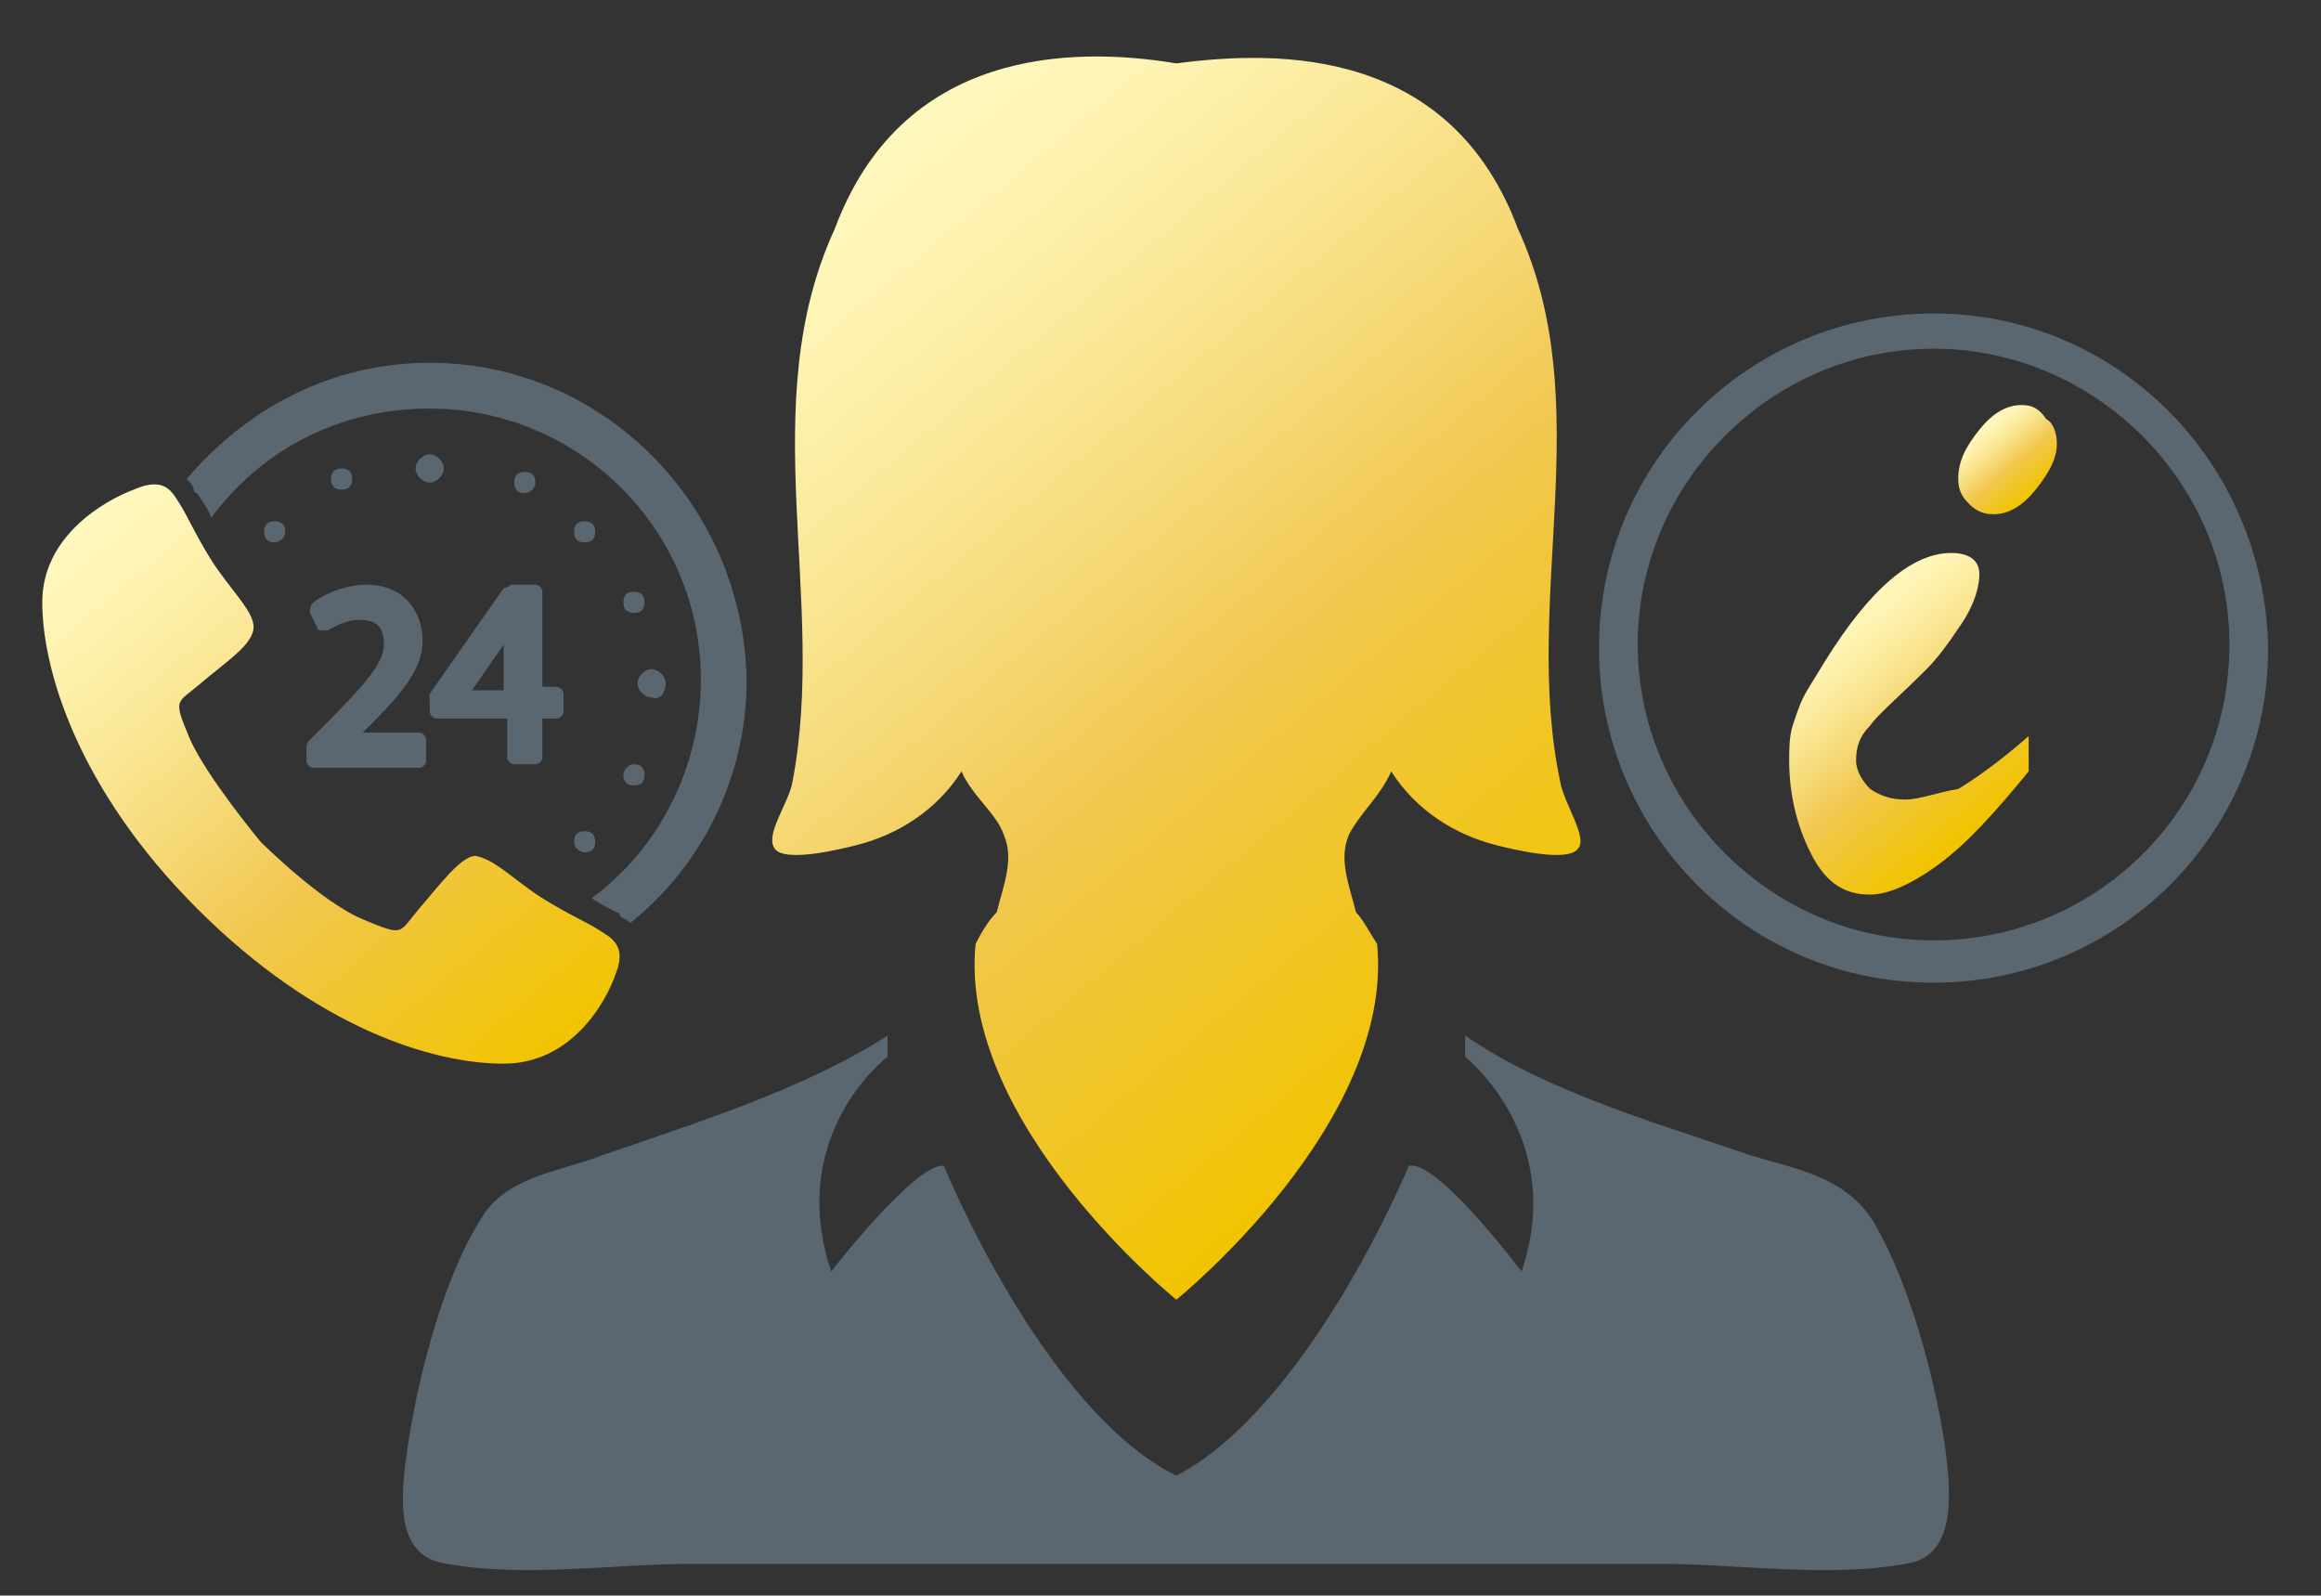 <?xml version="1.0" encoding="utf-8"?>
<!-- Generator: $$$/GeneralStr/196=Adobe Illustrator 27.6.0, SVG Export Plug-In . SVG Version: 6.00 Build 0)  -->
<svg version="1.1" id="Ebene_1" xmlns="http://www.w3.org/2000/svg" xmlns:xlink="http://www.w3.org/1999/xlink" x="0px" y="0px"
	 viewBox="0 0 65.9 45.3" style="enable-background:new 0 0 65.9 45.3;" xml:space="preserve">
<rect x="0" y="0" width="65.9" height="45.3" fill="#333333" stroke="none"/>
<style type="text/css">
	.st0{fill:url(#SVGID_1_);}
	.st1{fill:#5B6770;}
	.st2{fill:url(#SVGID_00000141428627337523255250000011288499156464752518_);}
	.st3{fill:url(#SVGID_00000145766881509160158180000017206422534585503675_);}
	.st4{fill:url(#SVGID_00000114777078086082405210000013261447158891545510_);}
</style>
<g>
	<linearGradient id="SVGID_1_" gradientUnits="userSpaceOnUse" x1="24.065" y1="4.826" x2="43.722" y2="28.252">
		<stop  offset="1.246007e-07" style="stop-color:#FFF8BD"/>
		<stop  offset="9.480152e-02" style="stop-color:#FEF4B4"/>
		<stop  offset="0.253" style="stop-color:#FBE99A"/>
		<stop  offset="0.452" style="stop-color:#F5D671"/>
		<stop  offset="0.6" style="stop-color:#F1C74E"/>
		<stop  offset="1" style="stop-color:#F1C400"/>
	</linearGradient>
	<path class="st0" d="M24.3,24c1.2-0.3,2.3-1,3-2.1c0.3,0.7,1,1.2,1.2,1.8c0.3,0.7,0,1.4-0.2,2.2c-0.2,0.2-0.4,0.5-0.6,0.9
		c-0.5,5.1,5.7,10.1,5.7,10.1s6.2-5,5.7-10.1c-0.2-0.3-0.4-0.7-0.6-0.9c-0.2-0.8-0.5-1.5-0.2-2.2c0.3-0.6,0.9-1.1,1.2-1.8
		c0.7,1.1,1.8,1.8,3,2.1c0.4,0.1,2,0.5,2.3,0.1c0.3-0.3-0.4-1.3-0.5-1.9c-1.1-5.2,1.1-10.7-1.2-15.7c0,0,0,0,0,0
		c-1.9-5.1-6.7-5.1-9.7-4.7c-3-0.5-7.8-0.4-9.7,4.7c0,0,0,0,0,0c-2.3,5-0.2,10.5-1.2,15.7c-0.1,0.6-0.8,1.5-0.5,1.9
		C22.3,24.5,23.9,24.1,24.3,24z"/>
	<path class="st1" d="M55.2,40.9c-0.3-1.9-1-4.5-2-6.2c-0.8-1.3-2.2-1.5-3.5-1.9c-2.6-0.9-5.8-1.8-8.1-3.4V30c0,0,2.9,2.3,1.6,6.1
		c0,0-2.4-3.2-3.2-3c0,0-2.8,6.8-6.6,8.8c-3.8-1.9-6.6-8.8-6.6-8.8c-0.8-0.1-3.2,3-3.2,3c-1.3-3.9,1.6-6.1,1.6-6.1v-0.6
		c-2.3,1.5-5.5,2.5-8.1,3.4c-1.3,0.5-2.8,0.6-3.5,1.9c-1,1.6-1.7,4.3-2,6.2c-0.2,1.4-0.5,3.3,1.1,3.5c2.2,0.4,4.7,0,7,0
		c4.6,0,9.1,0,13.7,0c4.6,0,9.1,0,13.7,0c2.2,0,4.8,0.4,7,0C55.6,44.2,55.4,42.3,55.2,40.9z"/>
</g>
<g>
	<path class="st1" d="M12.2,12.9c-0.2,0-0.4,0.2-0.4,0.4c0,0.2,0.2,0.4,0.4,0.4c0.2,0,0.4-0.2,0.4-0.4
		C12.6,13.1,12.4,12.9,12.2,12.9z"/>
	<path class="st1" d="M18.9,19.4c0-0.2-0.2-0.4-0.4-0.4c-0.2,0-0.4,0.2-0.4,0.4c0,0.2,0.2,0.4,0.4,0.4
		C18.7,19.9,18.9,19.7,18.9,19.4z"/>
	<path class="st1" d="M16.9,15.1c0-0.2-0.1-0.3-0.3-0.3c-0.2,0-0.3,0.1-0.3,0.3c0,0.2,0.1,0.3,0.3,0.3
		C16.8,15.4,16.9,15.3,16.9,15.1z"/>
	<path class="st1" d="M8.1,15.1c0-0.2-0.1-0.3-0.3-0.3c-0.2,0-0.3,0.1-0.3,0.3c0,0.2,0.1,0.3,0.3,0.3C7.9,15.4,8.1,15.3,8.1,15.1z"
		/>
	<path class="st1" d="M15.2,13.7c0-0.2-0.1-0.3-0.3-0.3c-0.2,0-0.3,0.1-0.3,0.3c0,0.2,0.1,0.3,0.3,0.3C15,14,15.2,13.9,15.2,13.7z"
		/>
	<path class="st1" d="M18,16.8c-0.2,0-0.3,0.1-0.3,0.3c0,0.2,0.1,0.3,0.3,0.3c0.2,0,0.3-0.1,0.3-0.3C18.3,16.9,18.2,16.8,18,16.8z"
		/>
	<path class="st1" d="M10,13.6c0-0.2-0.1-0.3-0.3-0.3c-0.2,0-0.3,0.1-0.3,0.3c0,0.2,0.1,0.3,0.3,0.3C9.9,13.9,10,13.8,10,13.6z"/>
	<path class="st1" d="M17.7,22c0,0.2,0.1,0.3,0.3,0.3c0.2,0,0.3-0.1,0.3-0.3c0-0.2-0.1-0.3-0.3-0.3C17.8,21.7,17.7,21.9,17.7,22z"/>
	<path class="st1" d="M16.6,24.2c0.2,0,0.3-0.1,0.3-0.3c0-0.2-0.1-0.3-0.3-0.3c-0.2,0-0.3,0.1-0.3,0.3
		C16.3,24.1,16.5,24.2,16.6,24.2z"/>
	<path class="st1" d="M12.2,10.3c-2.8,0-5.2,1.3-6.9,3.3c0.1,0.1,0.2,0.2,0.2,0.3c0,0,0,0.1,0.1,0.1c0.1,0.2,0.3,0.4,0.4,0.7
		c1.4-1.9,3.6-3.1,6.2-3.1c4.2,0,7.7,3.4,7.7,7.7c0,2.5-1.2,4.8-3.1,6.2c0.3,0.2,0.5,0.3,0.7,0.4c0,0,0.1,0,0.1,0.1
		c0.1,0.1,0.2,0.1,0.3,0.2c2-1.6,3.3-4.1,3.3-6.9C21.1,14.3,17.1,10.3,12.2,10.3z"/>
	
		<linearGradient id="SVGID_00000089546685087428651100000010554542797908565914_" gradientUnits="userSpaceOnUse" x1="2.083" y1="15.077" x2="14.999" y2="30.47">
		<stop  offset="1.246007e-07" style="stop-color:#FFF8BD"/>
		<stop  offset="9.480152e-02" style="stop-color:#FEF4B4"/>
		<stop  offset="0.253" style="stop-color:#FBE99A"/>
		<stop  offset="0.452" style="stop-color:#F5D671"/>
		<stop  offset="0.6" style="stop-color:#F1C74E"/>
		<stop  offset="1" style="stop-color:#F1C400"/>
	</linearGradient>
	<path style="fill:url(#SVGID_00000089546685087428651100000010554542797908565914_);" d="M17,26.4c-0.3-0.2-1.2-0.6-1.9-1.1
		c-0.7-0.5-1.1-0.9-1.6-1c-0.4,0-1,0.8-1.6,1.5c-0.6,0.7-0.4,0.8-1.6,0.3c-1.2-0.5-2.9-2.2-2.9-2.2S5.9,22.1,5.4,21
		c-0.5-1.2-0.4-1,0.3-1.6c0.7-0.6,1.5-1.1,1.5-1.6c0-0.4-0.5-0.9-1-1.6c-0.5-0.7-0.9-1.6-1.1-1.9c-0.2-0.3-0.4-0.8-1.3-0.4
		c-0.8,0.3-2.6,1.3-2.6,3.2c0,1.9,1,5.3,4.4,8.7s6.7,4.4,8.7,4.4c1.9,0,2.9-1.7,3.2-2.6C17.8,26.8,17.3,26.6,17,26.4z"/>
	<path class="st1" d="M9.3,20.5L8.8,21c0,0-0.1,0.1-0.1,0.2v0.4c0,0.1,0.1,0.2,0.2,0.2h3c0.1,0,0.2-0.1,0.2-0.2V21
		c0-0.1-0.1-0.2-0.2-0.2h-1.6c0.9-0.9,1.7-1.7,1.7-2.6c0-0.8-0.5-1.6-1.6-1.6c-0.5,0-1.1,0.2-1.5,0.5c-0.1,0.1-0.1,0.2-0.1,0.3
		L9,17.8c0,0.1,0.1,0.1,0.1,0.1c0.1,0,0.1,0,0.2,0c0.2-0.1,0.5-0.3,0.9-0.3c0.5,0,0.7,0.2,0.7,0.7C10.9,18.8,10.4,19.4,9.3,20.5z"/>
	<path class="st1" d="M14.3,16.7l-2.1,3c0,0,0,0.1,0,0.1v0.4c0,0.1,0.1,0.2,0.2,0.2h2v1.1c0,0.1,0.1,0.2,0.2,0.2h0.6
		c0.1,0,0.2-0.1,0.2-0.2v-1.1h0.4c0.1,0,0.2-0.1,0.2-0.2v-0.5c0-0.1-0.1-0.2-0.2-0.2h-0.4v-2.7c0-0.1-0.1-0.2-0.2-0.2h-0.7
		C14.4,16.7,14.3,16.7,14.3,16.7z M14.3,19.6h-0.9l0.9-1.3V19.6z"/>
</g>
<g>
	
		<linearGradient id="SVGID_00000063607554925507913390000003109501558630691983_" gradientUnits="userSpaceOnUse" x1="56.276" y1="12.108" x2="57.787" y2="13.909">
		<stop  offset="1.246007e-07" style="stop-color:#FFF8BD"/>
		<stop  offset="9.480152e-02" style="stop-color:#FEF4B4"/>
		<stop  offset="0.253" style="stop-color:#FBE99A"/>
		<stop  offset="0.452" style="stop-color:#F5D671"/>
		<stop  offset="0.6" style="stop-color:#F1C74E"/>
		<stop  offset="1" style="stop-color:#F1C400"/>
	</linearGradient>
	<path style="fill:url(#SVGID_00000063607554925507913390000003109501558630691983_);" d="M57.4,11.5c-0.4,0-0.8,0.2-1.2,0.7
		c-0.4,0.5-0.6,0.9-0.6,1.4c0,0.3,0.1,0.5,0.3,0.7c0.2,0.2,0.4,0.3,0.7,0.3c0.4,0,0.8-0.2,1.2-0.7c0.4-0.5,0.6-0.9,0.6-1.3
		c0-0.3-0.1-0.6-0.3-0.7C57.9,11.6,57.7,11.5,57.4,11.5z"/>
	
		<linearGradient id="SVGID_00000083067242578275886860000002327269394068111757_" gradientUnits="userSpaceOnUse" x1="51.888" y1="17.758" x2="56.428" y2="23.169">
		<stop  offset="1.246007e-07" style="stop-color:#FFF8BD"/>
		<stop  offset="9.480152e-02" style="stop-color:#FEF4B4"/>
		<stop  offset="0.253" style="stop-color:#FBE99A"/>
		<stop  offset="0.452" style="stop-color:#F5D671"/>
		<stop  offset="0.6" style="stop-color:#F1C74E"/>
		<stop  offset="1" style="stop-color:#F1C400"/>
	</linearGradient>
	<path style="fill:url(#SVGID_00000083067242578275886860000002327269394068111757_);" d="M54.1,22.7c-0.4,0-0.7-0.1-1-0.3
		c-0.2-0.2-0.4-0.5-0.4-0.8c0-0.4,0.1-0.7,0.4-1c0.2-0.3,0.8-0.8,1.6-1.6c0.3-0.3,0.6-0.7,1-1.3c0.4-0.6,0.5-1.1,0.5-1.4
		c0-0.4-0.3-0.6-0.8-0.6c-1.1,0-2.3,1-3.6,3.1c-0.3,0.5-0.5,0.8-0.6,1c-0.1,0.2-0.2,0.5-0.3,0.8c-0.1,0.3-0.1,0.7-0.1,1
		c0,0.9,0.2,1.8,0.6,2.6c0.4,0.8,0.9,1.2,1.7,1.2c0.5,0,1.2-0.3,2-0.9c0.8-0.6,1.6-1.5,2.5-2.6v-1c-0.8,0.7-1.5,1.2-2,1.5
		C55,22.5,54.5,22.7,54.1,22.7z"/>
	<path class="st1" d="M54.9,8.9c-5.2,0-9.5,4.2-9.5,9.5c0,5.2,4.2,9.5,9.5,9.5c5.2,0,9.5-4.2,9.5-9.5C64.3,13.1,60.1,8.9,54.9,8.9z
		 M54.9,26.7c-4.6,0-8.4-3.8-8.4-8.4c0-4.6,3.8-8.4,8.4-8.4c4.6,0,8.4,3.8,8.4,8.4C63.3,23,59.5,26.7,54.9,26.7z"/>
</g>
</svg>
